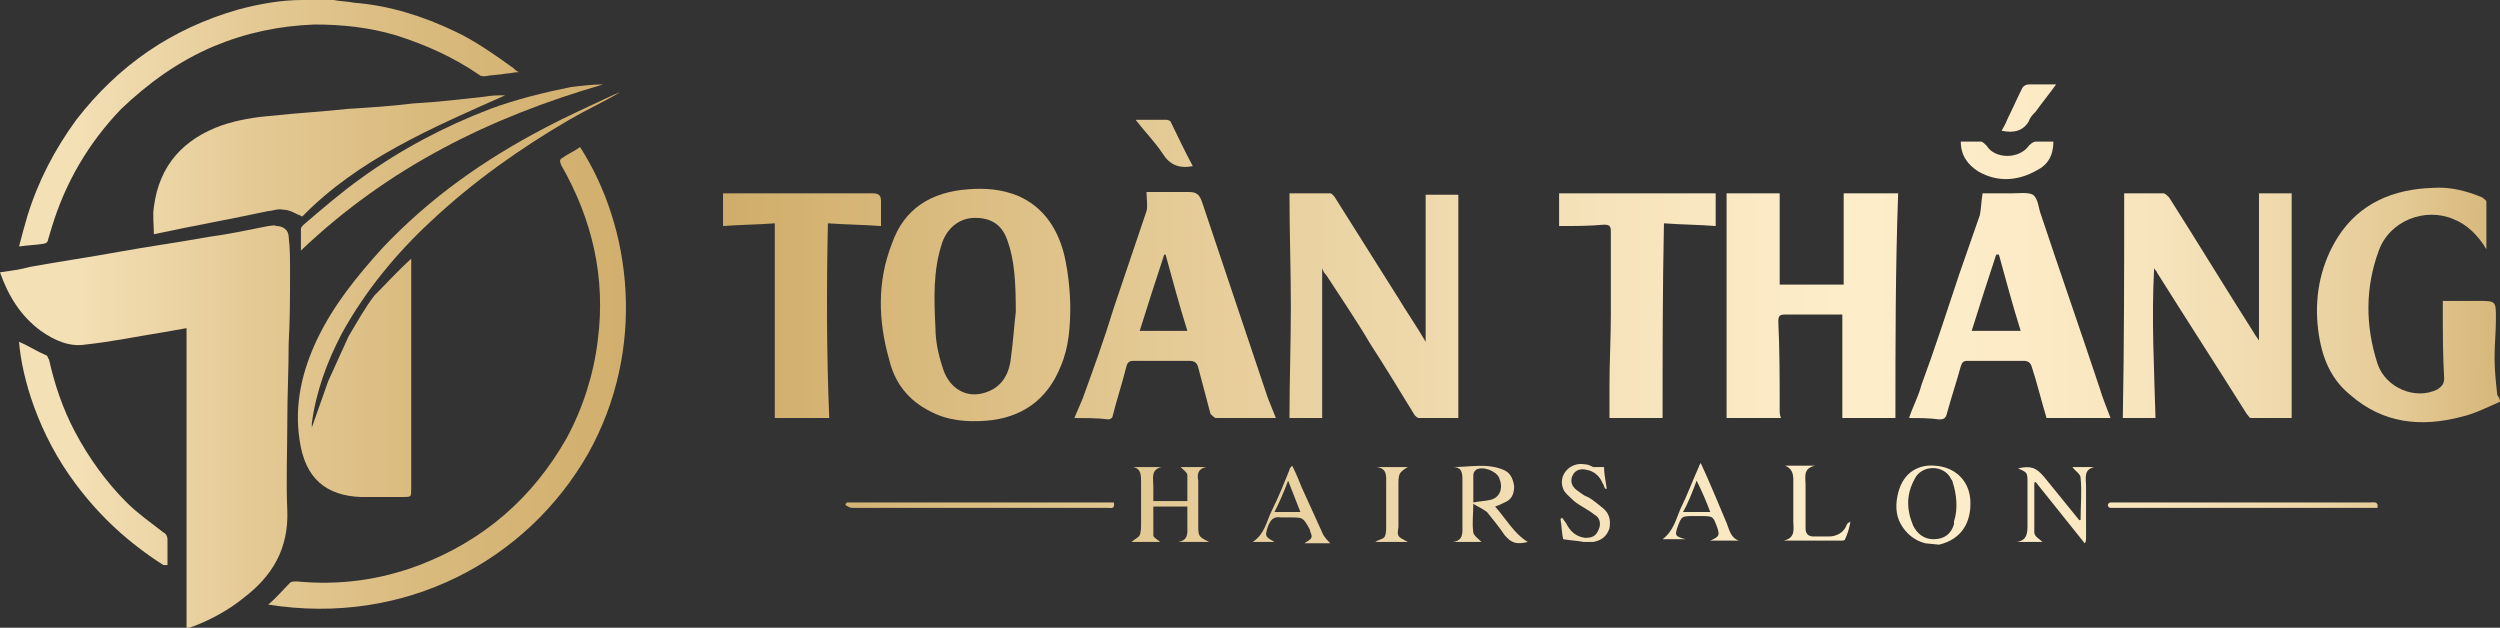 <?xml version="1.0" encoding="utf-8"?>
<!-- Generator: Adobe Illustrator 28.3.0, SVG Export Plug-In . SVG Version: 6.00 Build 0)  -->
<svg version="1.1" id="Layer_1" xmlns="http://www.w3.org/2000/svg" xmlns:xlink="http://www.w3.org/1999/xlink" x="0px" y="0px"
	 viewBox="0 0 183.6 46.1" style="enable-background:new 0 0 183.6 46.1;" xml:space="preserve">
<rect x="0" y="0" width="183.6" height="46.1" fill="#333333" stroke="none"/>
<style type="text/css">
	.st0{fill:url(#SVGID_1_);}
	.st1{fill:url(#SVGID_00000145771402309259517100000012714344689371656872_);}
	.st2{fill:url(#SVGID_00000092414281051156858250000012005171742225338258_);}
	.st3{fill:url(#SVGID_00000132075564233691529450000008129731625518454941_);}
	.st4{fill:url(#SVGID_00000174570494410066255490000004253653696841206404_);}
	.st5{fill:url(#SVGID_00000077306661859770972710000003762472981749917112_);}
	.st6{fill:url(#SVGID_00000044865120151675193270000003445841404578975676_);}
	.st7{fill:url(#SVGID_00000034056603552181210970000014001791520243131287_);}
	.st8{fill:url(#SVGID_00000080922806350496136590000013698577818994458524_);}
	.st9{fill:url(#SVGID_00000134940892421583389020000001976639763278511501_);}
	.st10{fill:url(#SVGID_00000113350922020690378150000018276726187966474669_);}
	.st11{fill:url(#SVGID_00000150089260356584221510000001421249084377899425_);}
	.st12{fill:url(#SVGID_00000054254710850619772590000009218692847450764728_);}
	.st13{fill:url(#SVGID_00000172413716635868531830000014371132999448226449_);}
	.st14{fill:url(#SVGID_00000005946167275628057550000012550313994807934911_);}
	.st15{fill:url(#SVGID_00000177457252449774565940000008047354222493533606_);}
	.st16{fill:url(#SVGID_00000018215770726093465180000006764973102004347776_);}
	.st17{fill:url(#SVGID_00000078749075272294048930000003203421309866318471_);}
	.st18{fill:url(#SVGID_00000099636434763300401200000012366582369526392508_);}
	.st19{fill:url(#SVGID_00000130645712706873076870000018125500318833971354_);}
	.st20{fill:url(#SVGID_00000036250804434435813270000009192071944664218285_);}
	.st21{fill:url(#SVGID_00000064312619648718063290000011115423773710522250_);}
	.st22{fill:url(#SVGID_00000139279285775612770350000004266208585761526681_);}
	.st23{fill:url(#SVGID_00000018213204693695643460000000224554642451616947_);}
	.st24{fill:url(#SVGID_00000042713128529941337870000004496112353904807084_);}
	.st25{fill:url(#SVGID_00000137099824827903015390000008180621361801680818_);}
	.st26{fill:url(#SVGID_00000107554930231096871230000001090494196389432465_);}
	.st27{fill:url(#SVGID_00000024713818880542277370000003369848829000822954_);}
</style>
<g>
	<g>
		
			<linearGradient id="SVGID_1_" gradientUnits="userSpaceOnUse" x1="5.605" y1="39" x2="148.495" y2="39" gradientTransform="matrix(1 0 0 -1 0 48)">
			<stop  offset="0" style="stop-color:#F4E0B5"/>
			<stop  offset="2.860577e-03" style="stop-color:#F3DFB4"/>
			<stop  offset="9.346760e-02" style="stop-color:#E4C994"/>
			<stop  offset="0.181" style="stop-color:#D9BA7D"/>
			<stop  offset="0.263" style="stop-color:#D2B06F"/>
			<stop  offset="0.334" style="stop-color:#D0AD6A"/>
			<stop  offset="0.493" style="stop-color:#E4CA95"/>
			<stop  offset="0.655" style="stop-color:#F6E3BB"/>
			<stop  offset="0.741" style="stop-color:#FDEDC9"/>
			<stop  offset="0.807" style="stop-color:#FCEBC6"/>
			<stop  offset="0.857" style="stop-color:#F7E4BC"/>
			<stop  offset="0.903" style="stop-color:#EFD9AC"/>
			<stop  offset="0.945" style="stop-color:#E4CA95"/>
			<stop  offset="0.985" style="stop-color:#D6B678"/>
			<stop  offset="1" style="stop-color:#D0AD6A"/>
		</linearGradient>
		<path class="st0" d="M24.5,0c0.5,0.1,1,0.1,1.5,0.2c2.6,0.2,5.1,1,7.4,2.1C34.9,3,36.3,4,37.7,5c0.1,0.1,0.2,0.2,0.4,0.3
			c-0.4,0-0.6,0.1-0.9,0.1c-0.5,0.1-1.1,0.1-1.6,0.2c-0.1,0-0.3,0-0.4-0.1c-1.9-1.3-3.9-2.2-6.1-2.9c-2-0.6-4-0.8-6-0.8
			c-2.6,0.1-5,0.6-7.4,1.6C13.1,4.5,10.9,6.1,8.9,8c-2.4,2.5-4.1,5.4-5.1,8.7c-0.1,0.3-0.2,0.7-0.3,1c0,0.1-0.2,0.2-0.3,0.2
			C2.6,18,2.1,18,1.4,18.1c0.2-0.8,0.4-1.5,0.6-2.2c0.8-2.6,2-4.9,3.6-7.1c3.1-4,7-6.7,11.9-8.1C19,0.3,20.6,0,22.2,0
			c0.1,0,0.1,0,0.2-0.1C23.1,0,23.8,0,24.5,0z"/>
		
			<linearGradient id="SVGID_00000046317656966682098130000000836426959087653528_" gradientUnits="userSpaceOnUse" x1="5.605" y1="16.672" x2="148.495" y2="16.672" gradientTransform="matrix(1 0 0 -1 0 48)">
			<stop  offset="0" style="stop-color:#F4E0B5"/>
			<stop  offset="2.860577e-03" style="stop-color:#F3DFB4"/>
			<stop  offset="9.346760e-02" style="stop-color:#E4C994"/>
			<stop  offset="0.181" style="stop-color:#D9BA7D"/>
			<stop  offset="0.263" style="stop-color:#D2B06F"/>
			<stop  offset="0.334" style="stop-color:#D0AD6A"/>
			<stop  offset="0.493" style="stop-color:#E4CA95"/>
			<stop  offset="0.655" style="stop-color:#F6E3BB"/>
			<stop  offset="0.741" style="stop-color:#FDEDC9"/>
			<stop  offset="0.807" style="stop-color:#FCEBC6"/>
			<stop  offset="0.857" style="stop-color:#F7E4BC"/>
			<stop  offset="0.903" style="stop-color:#EFD9AC"/>
			<stop  offset="0.945" style="stop-color:#E4CA95"/>
			<stop  offset="0.985" style="stop-color:#D6B678"/>
			<stop  offset="1" style="stop-color:#D0AD6A"/>
		</linearGradient>
		<path style="fill:url(#SVGID_00000046317656966682098130000000836426959087653528_);" d="M13.7,46.1c0-3.7,0-7.3,0-11
			c0-3.6,0-7.3,0-11c-0.6,0.1-1.1,0.2-1.7,0.3c-1.9,0.3-3.8,0.7-5.7,0.9C5.1,25.5,4,25,3,24.3c-1.5-1.1-2.4-2.6-3-4.3
			c0.7-0.1,1.5-0.2,2.2-0.4c2.2-0.4,4.3-0.7,6.5-1.1s4.4-0.7,6.6-1.1c1.5-0.2,2.9-0.5,4.4-0.8c0.2,0,0.4-0.1,0.6,0
			c0.5,0,0.9,0.3,0.9,0.8c0.1,0.8,0.1,1.6,0.1,2.5c0,1.8,0,3.6-0.1,5.3c0,1.9-0.1,3.8-0.1,5.8c0,2.2-0.1,4.3,0,6.5
			c0.1,2.8-1.1,4.8-3.2,6.4c-1.1,0.9-2.4,1.6-3.7,2.1c-0.1,0-0.2,0.1-0.3,0.1C13.9,46.1,13.9,46.1,13.7,46.1z"/>
		
			<linearGradient id="SVGID_00000142895374185633818760000005350858798473922977_" gradientUnits="userSpaceOnUse" x1="5.605" y1="26.35" x2="148.495" y2="26.35" gradientTransform="matrix(1 0 0 -1 0 48)">
			<stop  offset="0" style="stop-color:#F4E0B5"/>
			<stop  offset="2.860577e-03" style="stop-color:#F3DFB4"/>
			<stop  offset="9.346760e-02" style="stop-color:#E4C994"/>
			<stop  offset="0.181" style="stop-color:#D9BA7D"/>
			<stop  offset="0.263" style="stop-color:#D2B06F"/>
			<stop  offset="0.334" style="stop-color:#D0AD6A"/>
			<stop  offset="0.493" style="stop-color:#E4CA95"/>
			<stop  offset="0.655" style="stop-color:#F6E3BB"/>
			<stop  offset="0.741" style="stop-color:#FDEDC9"/>
			<stop  offset="0.807" style="stop-color:#FCEBC6"/>
			<stop  offset="0.857" style="stop-color:#F7E4BC"/>
			<stop  offset="0.903" style="stop-color:#EFD9AC"/>
			<stop  offset="0.945" style="stop-color:#E4CA95"/>
			<stop  offset="0.985" style="stop-color:#D6B678"/>
			<stop  offset="1" style="stop-color:#D0AD6A"/>
		</linearGradient>
		<path style="fill:url(#SVGID_00000142895374185633818760000005350858798473922977_);" d="M30.2,19c0,1.2,0,2.3,0,3.3
			c0,4.5,0,9,0,13.6c0,0.6,0,0.6-0.6,0.6c-1,0-2.1,0-3.1,0c-2.5-0.1-4.1-1.3-4.5-4.2c-0.4-2.6,0.2-5.1,1.3-7.4
			c1.2-2.5,2.9-4.6,4.8-6.7c3.5-3.7,7.5-6.5,11.9-8.8c1.7-0.9,3.5-1.7,5.2-2.5c0.1,0,0.2-0.1,0.3-0.1c-1.2,0.7-2.5,1.3-3.7,2
			c-3.6,2.1-7,4.5-10.1,7.4c-2.6,2.4-4.9,5.2-6.6,8.3c-1.1,2.1-1.9,4.3-2.2,6.6c0,0.1,0,0.2,0,0.3c0.4-1.1,0.8-2.3,1.2-3.4
			c0.5-1.1,1-2.2,1.5-3.3c0.6-1,1.2-2.1,1.9-3C28.4,20.8,29.2,19.9,30.2,19z"/>
		
			<linearGradient id="SVGID_00000142167070858796541250000014792866223368151214_" gradientUnits="userSpaceOnUse" x1="5.605" y1="35.9" x2="148.495" y2="35.9" gradientTransform="matrix(1 0 0 -1 0 48)">
			<stop  offset="0" style="stop-color:#F4E0B5"/>
			<stop  offset="2.860577e-03" style="stop-color:#F3DFB4"/>
			<stop  offset="9.346760e-02" style="stop-color:#E4C994"/>
			<stop  offset="0.181" style="stop-color:#D9BA7D"/>
			<stop  offset="0.263" style="stop-color:#D2B06F"/>
			<stop  offset="0.334" style="stop-color:#D0AD6A"/>
			<stop  offset="0.493" style="stop-color:#E4CA95"/>
			<stop  offset="0.655" style="stop-color:#F6E3BB"/>
			<stop  offset="0.741" style="stop-color:#FDEDC9"/>
			<stop  offset="0.807" style="stop-color:#FCEBC6"/>
			<stop  offset="0.857" style="stop-color:#F7E4BC"/>
			<stop  offset="0.903" style="stop-color:#EFD9AC"/>
			<stop  offset="0.945" style="stop-color:#E4CA95"/>
			<stop  offset="0.985" style="stop-color:#D6B678"/>
			<stop  offset="1" style="stop-color:#D0AD6A"/>
		</linearGradient>
		<path style="fill:url(#SVGID_00000142167070858796541250000014792866223368151214_);" d="M37.1,7c-5.4,2.4-10.8,4.7-14.9,8.9
			c-0.5-0.2-0.9-0.5-1.4-0.5c-0.4-0.1-0.8,0.1-1.1,0.1c-2.8,0.6-5.6,1.1-8.4,1.7c0-0.7-0.1-1.4,0-2c0.4-3.1,2.2-5,5-6
			c1.2-0.4,2.4-0.6,3.7-0.7c1.8-0.2,3.7-0.3,5.5-0.5c1.6-0.1,3.2-0.2,4.8-0.4c1.8-0.1,3.5-0.3,5.3-0.5C36.1,7,36.6,7,37.1,7z"/>
		
			<linearGradient id="SVGID_00000158020944709497690000000003854548719484039606_" gradientUnits="userSpaceOnUse" x1="5.605" y1="20.247" x2="148.495" y2="20.247" gradientTransform="matrix(1 0 0 -1 0 48)">
			<stop  offset="0" style="stop-color:#F4E0B5"/>
			<stop  offset="2.860577e-03" style="stop-color:#F3DFB4"/>
			<stop  offset="9.346760e-02" style="stop-color:#E4C994"/>
			<stop  offset="0.181" style="stop-color:#D9BA7D"/>
			<stop  offset="0.263" style="stop-color:#D2B06F"/>
			<stop  offset="0.334" style="stop-color:#D0AD6A"/>
			<stop  offset="0.493" style="stop-color:#E4CA95"/>
			<stop  offset="0.655" style="stop-color:#F6E3BB"/>
			<stop  offset="0.741" style="stop-color:#FDEDC9"/>
			<stop  offset="0.807" style="stop-color:#FCEBC6"/>
			<stop  offset="0.857" style="stop-color:#F7E4BC"/>
			<stop  offset="0.903" style="stop-color:#EFD9AC"/>
			<stop  offset="0.945" style="stop-color:#E4CA95"/>
			<stop  offset="0.985" style="stop-color:#D6B678"/>
			<stop  offset="1" style="stop-color:#D0AD6A"/>
		</linearGradient>
		<path style="fill:url(#SVGID_00000158020944709497690000000003854548719484039606_);" d="M19.7,44.4c0.6-0.5,1.1-1.1,1.6-1.6
			c0.1-0.1,0.3-0.1,0.5-0.1c3.1,0.3,6.1-0.1,9-1.2c4.7-1.8,8.3-4.9,10.8-9.3c1.2-2.2,2-4.7,2.3-7.2c0.6-4.6-0.4-8.9-2.7-12.9
			c-0.1-0.3-0.1-0.4,0.1-0.5c0.4-0.3,0.9-0.5,1.3-0.8c3.8,5.9,4.9,14.8,0.6,22.5C38.7,41.2,29.7,46,19.7,44.4z"/>
		
			<linearGradient id="SVGID_00000073000902214780186750000017421751675521351099_" gradientUnits="userSpaceOnUse" x1="5.605" y1="14.7" x2="148.495" y2="14.7" gradientTransform="matrix(1 0 0 -1 0 48)">
			<stop  offset="0" style="stop-color:#F4E0B5"/>
			<stop  offset="2.860577e-03" style="stop-color:#F3DFB4"/>
			<stop  offset="9.346760e-02" style="stop-color:#E4C994"/>
			<stop  offset="0.181" style="stop-color:#D9BA7D"/>
			<stop  offset="0.263" style="stop-color:#D2B06F"/>
			<stop  offset="0.334" style="stop-color:#D0AD6A"/>
			<stop  offset="0.493" style="stop-color:#E4CA95"/>
			<stop  offset="0.655" style="stop-color:#F6E3BB"/>
			<stop  offset="0.741" style="stop-color:#FDEDC9"/>
			<stop  offset="0.807" style="stop-color:#FCEBC6"/>
			<stop  offset="0.857" style="stop-color:#F7E4BC"/>
			<stop  offset="0.903" style="stop-color:#EFD9AC"/>
			<stop  offset="0.945" style="stop-color:#E4CA95"/>
			<stop  offset="0.985" style="stop-color:#D6B678"/>
			<stop  offset="1" style="stop-color:#D0AD6A"/>
		</linearGradient>
		<path style="fill:url(#SVGID_00000073000902214780186750000017421751675521351099_);" d="M12,41.5c-2.5-1.6-4.6-3.5-6.4-5.9
			c-2.8-3.7-4-7.9-4.2-10.5c0.7,0.3,1.3,0.7,2,1c0.1,0,0.1,0.2,0.2,0.3c0.4,1.8,1,3.6,1.9,5.3c1,1.9,2.3,3.7,3.8,5.2
			c0.8,0.8,1.8,1.5,2.7,2.2c0.2,0.1,0.3,0.3,0.3,0.5c0,0.6,0,1.2,0,1.9C12.1,41.5,12,41.5,12,41.5z"/>
		
			<linearGradient id="SVGID_00000083785696284810511800000016532829314565157531_" gradientUnits="userSpaceOnUse" x1="5.605" y1="35.737" x2="148.495" y2="35.737" gradientTransform="matrix(1 0 0 -1 0 48)">
			<stop  offset="0" style="stop-color:#F4E0B5"/>
			<stop  offset="2.860577e-03" style="stop-color:#F3DFB4"/>
			<stop  offset="9.346760e-02" style="stop-color:#E4C994"/>
			<stop  offset="0.181" style="stop-color:#D9BA7D"/>
			<stop  offset="0.263" style="stop-color:#D2B06F"/>
			<stop  offset="0.334" style="stop-color:#D0AD6A"/>
			<stop  offset="0.493" style="stop-color:#E4CA95"/>
			<stop  offset="0.655" style="stop-color:#F6E3BB"/>
			<stop  offset="0.741" style="stop-color:#FDEDC9"/>
			<stop  offset="0.807" style="stop-color:#FCEBC6"/>
			<stop  offset="0.857" style="stop-color:#F7E4BC"/>
			<stop  offset="0.903" style="stop-color:#EFD9AC"/>
			<stop  offset="0.945" style="stop-color:#E4CA95"/>
			<stop  offset="0.985" style="stop-color:#D6B678"/>
			<stop  offset="1" style="stop-color:#D0AD6A"/>
		</linearGradient>
		<path style="fill:url(#SVGID_00000083785696284810511800000016532829314565157531_);" d="M44.3,6.2C36,8.6,28.5,12.3,22.1,18.4
			c0-0.6,0-1.1,0-1.6c0-0.1,0.1-0.2,0.2-0.3c1.4-1.2,2.8-2.4,4.2-3.4C29.4,11,32.6,9.3,36,8c1.9-0.7,3.9-1.2,5.9-1.6
			C42.7,6.3,43.5,6.2,44.3,6.2C44.3,6.1,44.3,6.1,44.3,6.2z"/>
	</g>
	<g>
		
			<linearGradient id="SVGID_00000142874999245678933140000015979344588985831823_" gradientUnits="userSpaceOnUse" x1="-13.607" y1="36.224" x2="187.103" y2="36.224" gradientTransform="matrix(1 0 0 -1 0 48)">
			<stop  offset="0" style="stop-color:#F4E0B5"/>
			<stop  offset="2.860577e-03" style="stop-color:#F3DFB4"/>
			<stop  offset="9.346760e-02" style="stop-color:#E4C994"/>
			<stop  offset="0.181" style="stop-color:#D9BA7D"/>
			<stop  offset="0.263" style="stop-color:#D2B06F"/>
			<stop  offset="0.334" style="stop-color:#D0AD6A"/>
			<stop  offset="0.493" style="stop-color:#E4CA95"/>
			<stop  offset="0.655" style="stop-color:#F6E3BB"/>
			<stop  offset="0.741" style="stop-color:#FDEDC9"/>
			<stop  offset="0.807" style="stop-color:#FCEBC6"/>
			<stop  offset="0.857" style="stop-color:#F7E4BC"/>
			<stop  offset="0.903" style="stop-color:#EFD9AC"/>
			<stop  offset="0.945" style="stop-color:#E4CA95"/>
			<stop  offset="0.985" style="stop-color:#D6B678"/>
			<stop  offset="1" style="stop-color:#D0AD6A"/>
		</linearGradient>
		<path style="fill:url(#SVGID_00000142874999245678933140000015979344588985831823_);" d="M144,10.4c0.5,0,1,0,1.5,0
			c0.1,0,0.3,0.2,0.4,0.3c0.6,1,2.4,1,3.1,0c0.1-0.1,0.3-0.3,0.5-0.3c0.4,0,0.9,0,1.3,0c0,1-0.4,1.7-1.2,2.1
			c-1.4,0.8-2.9,0.9-4.3,0.1C144.5,12.1,144,11.4,144,10.4z"/>
		<g>
			
				<linearGradient id="SVGID_00000045610025117103700250000009482300078903330214_" gradientUnits="userSpaceOnUse" x1="-13.607" y1="20.9" x2="187.103" y2="20.9" gradientTransform="matrix(1 0 0 -1 0 48)">
				<stop  offset="0" style="stop-color:#F4E0B5"/>
				<stop  offset="2.860577e-03" style="stop-color:#F3DFB4"/>
				<stop  offset="9.346760e-02" style="stop-color:#E4C994"/>
				<stop  offset="0.181" style="stop-color:#D9BA7D"/>
				<stop  offset="0.263" style="stop-color:#D2B06F"/>
				<stop  offset="0.334" style="stop-color:#D0AD6A"/>
				<stop  offset="0.493" style="stop-color:#E4CA95"/>
				<stop  offset="0.655" style="stop-color:#F6E3BB"/>
				<stop  offset="0.741" style="stop-color:#FDEDC9"/>
				<stop  offset="0.807" style="stop-color:#FCEBC6"/>
				<stop  offset="0.857" style="stop-color:#F7E4BC"/>
				<stop  offset="0.903" style="stop-color:#EFD9AC"/>
				<stop  offset="0.945" style="stop-color:#E4CA95"/>
				<stop  offset="0.985" style="stop-color:#D6B678"/>
				<stop  offset="1" style="stop-color:#D0AD6A"/>
			</linearGradient>
			<path style="fill:url(#SVGID_00000045610025117103700250000009482300078903330214_);" d="M141.4,39.9c-0.8-0.2-1.4-0.7-1.8-1.4
				c-0.4-0.7-0.4-1.5-0.2-2.3c0.4-1.6,1.6-2.1,2.7-2c1.5,0.1,2.5,1.1,2.6,2.5c0.1,1.6-0.6,2.9-2.3,3.3 M116.3,39.8
				c-0.5-0.1-0.9-0.1-1.5-0.2c-0.1-0.4-0.1-0.9-0.2-1.5c0,0,0.1,0,0.1-0.1c0.1,0.1,0.2,0.3,0.3,0.4c0.3,0.6,0.7,1,1.4,1.1
				c0.5,0,0.8-0.1,1-0.6c0.2-0.4,0.1-0.9-0.3-1.1c-0.5-0.4-1-0.6-1.5-1c-0.3-0.3-0.7-0.6-0.8-0.9c-0.4-1,0.5-2,1.6-1.8
				c0.2,0,0.4,0.1,0.6,0.2c0.2,0,0.5,0,0.8,0c0,0.4,0.1,1,0.2,1.6h-0.1c-0.1-0.1-0.1-0.3-0.2-0.4c-0.2-0.5-0.6-0.9-1.2-1
				c-0.4-0.1-0.8,0-1,0.4s-0.1,0.8,0.3,1.1c0.3,0.2,0.5,0.4,0.8,0.5c0.4,0.2,0.7,0.5,1.1,0.8c0.5,0.4,0.6,0.9,0.5,1.5
				c-0.2,0.6-0.6,0.9-1.2,1 M53.1,14.2c0.3,0,0.5,0,0.7,0c3.4,0,6.9,0,10.3,0c0.5,0,0.6,0.2,0.6,0.6c0,0.6,0,1.2,0,1.8
				c-1.3-0.1-2.5-0.1-3.9-0.2c-0.1,4.8-0.1,9.5,0.1,14.3c-1.4,0-2.8,0-4,0c0-4.8,0-9.5,0-14.3c-1.3,0.1-2.5,0.1-3.8,0.2 M143.5,38.3
				c0.3-0.9,0.2-2-0.1-2.9c0-0.1-0.1-0.2-0.1-0.2c-0.5-1.1-2.2-1.1-2.7,0c-0.6,1.1-0.6,2.2-0.1,3.4c0.3,0.6,0.8,1,1.5,1
				c0.8,0,1.3-0.4,1.5-1.1C143.5,38.4,143.5,38.4,143.5,38.3z"/>
			
				<linearGradient id="SVGID_00000119115694239110364560000012625914741057539975_" gradientUnits="userSpaceOnUse" x1="-13.607" y1="25.606" x2="187.103" y2="25.606" gradientTransform="matrix(1 0 0 -1 0 48)">
				<stop  offset="0" style="stop-color:#F4E0B5"/>
				<stop  offset="2.860577e-03" style="stop-color:#F3DFB4"/>
				<stop  offset="9.346760e-02" style="stop-color:#E4C994"/>
				<stop  offset="0.181" style="stop-color:#D9BA7D"/>
				<stop  offset="0.263" style="stop-color:#D2B06F"/>
				<stop  offset="0.334" style="stop-color:#D0AD6A"/>
				<stop  offset="0.493" style="stop-color:#E4CA95"/>
				<stop  offset="0.655" style="stop-color:#F6E3BB"/>
				<stop  offset="0.741" style="stop-color:#FDEDC9"/>
				<stop  offset="0.807" style="stop-color:#FCEBC6"/>
				<stop  offset="0.857" style="stop-color:#F7E4BC"/>
				<stop  offset="0.903" style="stop-color:#EFD9AC"/>
				<stop  offset="0.945" style="stop-color:#E4CA95"/>
				<stop  offset="0.985" style="stop-color:#D6B678"/>
				<stop  offset="1" style="stop-color:#D0AD6A"/>
			</linearGradient>
			<path style="fill:url(#SVGID_00000119115694239110364560000012625914741057539975_);" d="M183.6,29.5c-0.9,0.4-1.9,0.9-2.8,1.1
				c-3,0.8-5.8,0.5-8.2-1.6c-1.6-1.3-2.2-3.1-2.4-5.2c-0.2-2.3,0.3-4.5,1.5-6.4c1.6-2.5,4.1-3.5,6.9-3.6c1.3-0.1,2.5,0.2,3.7,0.7
				c0.1,0.1,0.3,0.2,0.3,0.3c0,1.1,0,2.3,0,3.5c-0.6-1-1.4-1.8-2.4-2.2c-2.1-0.9-4.7,0.1-5.5,2.3c-1,2.7-1,5.5-0.1,8.3
				c0.6,1.8,2.8,2.7,4.4,1.9c0.3-0.2,0.5-0.4,0.5-0.8c-0.1-1.7-0.1-3.4-0.1-5.1c0-0.2,0-0.3,0-0.6c0.9,0,1.8,0,2.6,0
				c1.3,0,1.3,0,1.3,1.3c0,1-0.1,1.9-0.1,2.9c0,0.9,0.1,1.8,0.2,2.7C183.6,29.3,183.6,29.4,183.6,29.5z"/>
			
				<linearGradient id="SVGID_00000089565829379212566560000003394911996217948321_" gradientUnits="userSpaceOnUse" x1="-13.607" y1="25.55" x2="187.103" y2="25.55" gradientTransform="matrix(1 0 0 -1 0 48)">
				<stop  offset="0" style="stop-color:#F4E0B5"/>
				<stop  offset="2.860577e-03" style="stop-color:#F3DFB4"/>
				<stop  offset="9.346760e-02" style="stop-color:#E4C994"/>
				<stop  offset="0.181" style="stop-color:#D9BA7D"/>
				<stop  offset="0.263" style="stop-color:#D2B06F"/>
				<stop  offset="0.334" style="stop-color:#D0AD6A"/>
				<stop  offset="0.493" style="stop-color:#E4CA95"/>
				<stop  offset="0.655" style="stop-color:#F6E3BB"/>
				<stop  offset="0.741" style="stop-color:#FDEDC9"/>
				<stop  offset="0.807" style="stop-color:#FCEBC6"/>
				<stop  offset="0.857" style="stop-color:#F7E4BC"/>
				<stop  offset="0.903" style="stop-color:#EFD9AC"/>
				<stop  offset="0.945" style="stop-color:#E4CA95"/>
				<stop  offset="0.985" style="stop-color:#D6B678"/>
				<stop  offset="1" style="stop-color:#D0AD6A"/>
			</linearGradient>
			<path style="fill:url(#SVGID_00000089565829379212566560000003394911996217948321_);" d="M139.2,30.7c-1.3,0-2.6,0-3.9,0
				c0-2.5,0-5,0-7.6c-0.1,0-0.3,0-0.4,0c-1.3,0-2.5,0-3.8,0c-0.4,0-0.5,0.1-0.5,0.5c0.1,2.2,0.1,4.3,0.1,6.5c0,0.2,0,0.4,0.1,0.6
				c-1.4,0-2.7,0-4,0c0-5.5,0-11,0-16.5c1.3,0,2.6,0,3.9,0c0,2.2,0,4.4,0,6.7c1.5,0,3.1,0,4.7,0c0-2.2,0-4.4,0-6.7c1.3,0,2.6,0,4,0
				C139.2,19.7,139.2,25.2,139.2,30.7z"/>
			
				<linearGradient id="SVGID_00000068678611042204684510000017871813790238105989_" gradientUnits="userSpaceOnUse" x1="-12.498" y1="25.601" x2="185.368" y2="25.601" gradientTransform="matrix(1 0 0 -1 0 48)">
				<stop  offset="0" style="stop-color:#F4E0B5"/>
				<stop  offset="2.860577e-03" style="stop-color:#F3DFB4"/>
				<stop  offset="9.346760e-02" style="stop-color:#E4C994"/>
				<stop  offset="0.181" style="stop-color:#D9BA7D"/>
				<stop  offset="0.263" style="stop-color:#D2B06F"/>
				<stop  offset="0.334" style="stop-color:#D0AD6A"/>
				<stop  offset="0.493" style="stop-color:#E4CA95"/>
				<stop  offset="0.655" style="stop-color:#F6E3BB"/>
				<stop  offset="0.741" style="stop-color:#FDEDC9"/>
				<stop  offset="0.807" style="stop-color:#FCEBC6"/>
				<stop  offset="0.857" style="stop-color:#F7E4BC"/>
				<stop  offset="0.903" style="stop-color:#EFD9AC"/>
				<stop  offset="0.945" style="stop-color:#E4CA95"/>
				<stop  offset="0.985" style="stop-color:#D6B678"/>
				<stop  offset="1" style="stop-color:#D0AD6A"/>
			</linearGradient>
			<path style="fill:url(#SVGID_00000068678611042204684510000017871813790238105989_);" d="M78.6,22.5c0,1.5-0.1,3-0.7,4.4
				c-1,2.5-2.9,3.8-5.5,4c-1.4,0.1-2.8,0-4.1-0.7c-1.6-0.8-2.6-2.1-3-3.8c-0.8-2.8-0.9-5.7,0.2-8.5c0.9-2.6,2.9-3.8,5.6-4
				c1.3-0.1,2.5,0,3.7,0.5c1.8,0.8,2.8,2.3,3.3,4.1C78.6,20.4,78.6,22.5,78.6,22.5z M74.6,22.9c0-2.2-0.1-3.8-0.6-5.2
				c-0.4-1.2-1.2-1.7-2.4-1.7c-1.1,0-2,0.7-2.4,1.8c-0.7,2.1-0.6,4.2-0.5,6.3c0,0.9,0.2,1.9,0.5,2.8c0.4,1.5,1.6,2.3,2.9,2
				s1.9-1.2,2.1-2.3C74.4,25.2,74.5,23.7,74.6,22.9z"/>
			
				<linearGradient id="SVGID_00000008845282626236891700000007701936304704603561_" gradientUnits="userSpaceOnUse" x1="-13.607" y1="25.55" x2="187.103" y2="25.55" gradientTransform="matrix(1 0 0 -1 0 48)">
				<stop  offset="0" style="stop-color:#F4E0B5"/>
				<stop  offset="2.860577e-03" style="stop-color:#F3DFB4"/>
				<stop  offset="9.346760e-02" style="stop-color:#E4C994"/>
				<stop  offset="0.181" style="stop-color:#D9BA7D"/>
				<stop  offset="0.263" style="stop-color:#D2B06F"/>
				<stop  offset="0.334" style="stop-color:#D0AD6A"/>
				<stop  offset="0.493" style="stop-color:#E4CA95"/>
				<stop  offset="0.655" style="stop-color:#F6E3BB"/>
				<stop  offset="0.741" style="stop-color:#FDEDC9"/>
				<stop  offset="0.807" style="stop-color:#FCEBC6"/>
				<stop  offset="0.857" style="stop-color:#F7E4BC"/>
				<stop  offset="0.903" style="stop-color:#EFD9AC"/>
				<stop  offset="0.945" style="stop-color:#E4CA95"/>
				<stop  offset="0.985" style="stop-color:#D6B678"/>
				<stop  offset="1" style="stop-color:#D0AD6A"/>
			</linearGradient>
			<path style="fill:url(#SVGID_00000008845282626236891700000007701936304704603561_);" d="M156,14.2c1,0,2,0,2.9,0
				c0.1,0,0.3,0.2,0.4,0.3c2.1,3.3,4.1,6.6,6.2,9.9c0.1,0.2,0.2,0.3,0.4,0.6c0-3.7,0-7.2,0-10.8c0.8,0,1.6,0,2.4,0
				c0,5.5,0,11,0,16.5c-1,0-2,0-3,0c-0.1,0-0.2-0.2-0.3-0.3c-2.2-3.5-4.4-6.9-6.6-10.4c0-0.1-0.1-0.1-0.2-0.3c-0.2,3.7,0,7.3,0.1,11
				c-0.8,0-1.6,0-2.4,0C156,25.2,156,19.8,156,14.2z"/>
			
				<linearGradient id="SVGID_00000064314731368049877510000016832724548235862955_" gradientUnits="userSpaceOnUse" x1="-13.607" y1="25.55" x2="187.103" y2="25.55" gradientTransform="matrix(1 0 0 -1 0 48)">
				<stop  offset="0" style="stop-color:#F4E0B5"/>
				<stop  offset="2.860577e-03" style="stop-color:#F3DFB4"/>
				<stop  offset="9.346760e-02" style="stop-color:#E4C994"/>
				<stop  offset="0.181" style="stop-color:#D9BA7D"/>
				<stop  offset="0.263" style="stop-color:#D2B06F"/>
				<stop  offset="0.334" style="stop-color:#D0AD6A"/>
				<stop  offset="0.493" style="stop-color:#E4CA95"/>
				<stop  offset="0.655" style="stop-color:#F6E3BB"/>
				<stop  offset="0.741" style="stop-color:#FDEDC9"/>
				<stop  offset="0.807" style="stop-color:#FCEBC6"/>
				<stop  offset="0.857" style="stop-color:#F7E4BC"/>
				<stop  offset="0.903" style="stop-color:#EFD9AC"/>
				<stop  offset="0.945" style="stop-color:#E4CA95"/>
				<stop  offset="0.985" style="stop-color:#D6B678"/>
				<stop  offset="1" style="stop-color:#D0AD6A"/>
			</linearGradient>
			<path style="fill:url(#SVGID_00000064314731368049877510000016832724548235862955_);" d="M107.1,30.7c-1,0-2,0-2.9,0
				c-0.1,0-0.2-0.1-0.3-0.2c-1.1-1.8-2.2-3.6-3.3-5.3c-1-1.7-2.1-3.3-3.2-5c-0.1-0.1-0.2-0.2-0.3-0.5c0,3.7,0,7.3,0,11
				c-0.8,0-1.6,0-2.4,0c0-2.7,0.1-5.5,0.1-8.2s-0.1-5.5-0.1-8.3c1,0,2,0,3,0c0.1,0,0.3,0.2,0.4,0.4c1.5,2.4,3.1,4.9,4.6,7.3
				c0.6,1,1.3,2,2,3.2c0-3.7,0-7.3,0-10.8c0.8,0,1.6,0,2.4,0C107.1,19.7,107.1,25.2,107.1,30.7z"/>
			
				<linearGradient id="SVGID_00000093862000624983573050000009998973812476047012_" gradientUnits="userSpaceOnUse" x1="-13.607" y1="25.55" x2="187.103" y2="25.55" gradientTransform="matrix(1 0 0 -1 0 48)">
				<stop  offset="0" style="stop-color:#F4E0B5"/>
				<stop  offset="2.860577e-03" style="stop-color:#F3DFB4"/>
				<stop  offset="9.346760e-02" style="stop-color:#E4C994"/>
				<stop  offset="0.181" style="stop-color:#D9BA7D"/>
				<stop  offset="0.263" style="stop-color:#D2B06F"/>
				<stop  offset="0.334" style="stop-color:#D0AD6A"/>
				<stop  offset="0.493" style="stop-color:#E4CA95"/>
				<stop  offset="0.655" style="stop-color:#F6E3BB"/>
				<stop  offset="0.741" style="stop-color:#FDEDC9"/>
				<stop  offset="0.807" style="stop-color:#FCEBC6"/>
				<stop  offset="0.857" style="stop-color:#F7E4BC"/>
				<stop  offset="0.903" style="stop-color:#EFD9AC"/>
				<stop  offset="0.945" style="stop-color:#E4CA95"/>
				<stop  offset="0.985" style="stop-color:#D6B678"/>
				<stop  offset="1" style="stop-color:#D0AD6A"/>
			</linearGradient>
			<path style="fill:url(#SVGID_00000093862000624983573050000009998973812476047012_);" d="M78.9,30.7c0.2-0.5,0.4-0.9,0.6-1.4
				c0.8-2.2,1.6-4.4,2.3-6.7c0.8-2.4,1.6-4.7,2.4-7.1c0.1-0.4,0-0.9,0-1.4c1,0,2.1,0,3.1,0c0.6,0,0.8,0.2,1,0.8
				c1.6,4.8,3.2,9.5,4.8,14.3c0.2,0.5,0.4,1,0.6,1.5c-1.5,0-3,0-4.4,0c-0.1,0-0.3-0.2-0.4-0.3c-0.3-1.1-0.6-2.3-0.9-3.4
				c-0.1-0.4-0.3-0.5-0.7-0.5c-1.3,0-2.6,0-4,0c-0.4,0-0.5,0.1-0.6,0.5c-0.3,1.2-0.7,2.4-1,3.6c0,0.1-0.2,0.2-0.3,0.2
				C80.6,30.7,79.8,30.7,78.9,30.7z M87.2,24.3c-0.6-1.9-1.1-3.8-1.6-5.6h-0.1c-0.6,1.8-1.2,3.7-1.8,5.6
				C84.9,24.3,86,24.3,87.2,24.3z"/>
			
				<linearGradient id="SVGID_00000020396340029672176480000009244659234509076615_" gradientUnits="userSpaceOnUse" x1="-13.607" y1="25.512" x2="187.103" y2="25.512" gradientTransform="matrix(1 0 0 -1 0 48)">
				<stop  offset="0" style="stop-color:#F4E0B5"/>
				<stop  offset="2.860577e-03" style="stop-color:#F3DFB4"/>
				<stop  offset="9.346760e-02" style="stop-color:#E4C994"/>
				<stop  offset="0.181" style="stop-color:#D9BA7D"/>
				<stop  offset="0.263" style="stop-color:#D2B06F"/>
				<stop  offset="0.334" style="stop-color:#D0AD6A"/>
				<stop  offset="0.493" style="stop-color:#E4CA95"/>
				<stop  offset="0.655" style="stop-color:#F6E3BB"/>
				<stop  offset="0.741" style="stop-color:#FDEDC9"/>
				<stop  offset="0.807" style="stop-color:#FCEBC6"/>
				<stop  offset="0.857" style="stop-color:#F7E4BC"/>
				<stop  offset="0.903" style="stop-color:#EFD9AC"/>
				<stop  offset="0.945" style="stop-color:#E4CA95"/>
				<stop  offset="0.985" style="stop-color:#D6B678"/>
				<stop  offset="1" style="stop-color:#D0AD6A"/>
			</linearGradient>
			<path style="fill:url(#SVGID_00000020396340029672176480000009244659234509076615_);" d="M140.2,30.7c0.3-0.9,0.7-1.6,0.9-2.4
				c1-2.7,1.9-5.5,2.8-8.2c0.5-1.4,1-2.9,1.5-4.3c0.1-0.5,0.1-1,0.2-1.6c0.6,0,1.3,0,2.1,0c0.6,0,1.2-0.1,1.6,0.1
				c0.4,0.3,0.4,1,0.6,1.5c1.4,4.2,2.9,8.5,4.3,12.7c0.2,0.7,0.5,1.4,0.8,2.2c-1.6,0-3.2,0-4.7,0c-0.4-1.3-0.7-2.6-1.1-3.8
				c-0.1-0.3-0.3-0.4-0.6-0.4c-1.4,0-2.7,0-4.1,0c-0.3,0-0.4,0.1-0.5,0.4c-0.3,1.1-0.7,2.3-1,3.4c-0.1,0.4-0.2,0.5-0.6,0.5
				C141.7,30.7,141,30.7,140.2,30.7z M148.4,24.3c-0.6-1.9-1.1-3.8-1.6-5.6c-0.1,0-0.1,0-0.2,0c-0.6,1.8-1.2,3.7-1.8,5.6
				C146.1,24.3,147.2,24.3,148.4,24.3z"/>
			
				<linearGradient id="SVGID_00000103248406975579813270000012665368582433063587_" gradientUnits="userSpaceOnUse" x1="-13.607" y1="25.55" x2="187.103" y2="25.55" gradientTransform="matrix(1 0 0 -1 0 48)">
				<stop  offset="0" style="stop-color:#F4E0B5"/>
				<stop  offset="2.860577e-03" style="stop-color:#F3DFB4"/>
				<stop  offset="9.346760e-02" style="stop-color:#E4C994"/>
				<stop  offset="0.181" style="stop-color:#D9BA7D"/>
				<stop  offset="0.263" style="stop-color:#D2B06F"/>
				<stop  offset="0.334" style="stop-color:#D0AD6A"/>
				<stop  offset="0.493" style="stop-color:#E4CA95"/>
				<stop  offset="0.655" style="stop-color:#F6E3BB"/>
				<stop  offset="0.741" style="stop-color:#FDEDC9"/>
				<stop  offset="0.807" style="stop-color:#FCEBC6"/>
				<stop  offset="0.857" style="stop-color:#F7E4BC"/>
				<stop  offset="0.903" style="stop-color:#EFD9AC"/>
				<stop  offset="0.945" style="stop-color:#E4CA95"/>
				<stop  offset="0.985" style="stop-color:#D6B678"/>
				<stop  offset="1" style="stop-color:#D0AD6A"/>
			</linearGradient>
			<path style="fill:url(#SVGID_00000103248406975579813270000012665368582433063587_);" d="M122.1,30.7c-1.3,0-2.6,0-3.9,0
				c0-0.8,0-1.6,0-2.4c0-1.7,0.1-3.5,0.1-5.2c0-2,0-4,0-6.1c0-0.4-0.1-0.5-0.5-0.5c-1.1,0.1-2.2,0.1-3.3,0.1c0-0.8,0-1.6,0-2.4
				c3.8,0,7.6,0,11.5,0c0,0.8,0,1.6,0,2.4c-1.2-0.1-2.5-0.1-3.8-0.2C122.1,21.2,122.1,26,122.1,30.7z"/>
			
				<linearGradient id="SVGID_00000035518383072253185020000008762169397270059448_" gradientUnits="userSpaceOnUse" x1="-13.607" y1="10.95" x2="187.103" y2="10.95" gradientTransform="matrix(1 0 0 -1 0 48)">
				<stop  offset="0" style="stop-color:#F4E0B5"/>
				<stop  offset="2.860577e-03" style="stop-color:#F3DFB4"/>
				<stop  offset="9.346760e-02" style="stop-color:#E4C994"/>
				<stop  offset="0.181" style="stop-color:#D9BA7D"/>
				<stop  offset="0.263" style="stop-color:#D2B06F"/>
				<stop  offset="0.334" style="stop-color:#D0AD6A"/>
				<stop  offset="0.493" style="stop-color:#E4CA95"/>
				<stop  offset="0.655" style="stop-color:#F6E3BB"/>
				<stop  offset="0.741" style="stop-color:#FDEDC9"/>
				<stop  offset="0.807" style="stop-color:#FCEBC6"/>
				<stop  offset="0.857" style="stop-color:#F7E4BC"/>
				<stop  offset="0.903" style="stop-color:#EFD9AC"/>
				<stop  offset="0.945" style="stop-color:#E4CA95"/>
				<stop  offset="0.985" style="stop-color:#D6B678"/>
				<stop  offset="1" style="stop-color:#D0AD6A"/>
			</linearGradient>
			<path style="fill:url(#SVGID_00000035518383072253185020000008762169397270059448_);" d="M88.6,34.3c-0.6,0.1-0.7,0.5-0.6,1
				c0,1.1,0,2.1,0,3.2c0,0.9,0,0.9,0.8,1.3c-0.8,0-1.6,0-2.3,0c0.8-0.1,0.7-0.7,0.7-1.2s0-0.9,0-1.4c-0.9,0-1.6,0-2.5,0
				c0,0.7,0,1.4,0,2.1c0,0.2,0.3,0.3,0.5,0.5c-0.7,0-1.4,0-2.1,0c0.2-0.2,0.5-0.3,0.6-0.5s0.1-0.6,0.1-0.9c0-1,0-2,0-3
				c0-0.5,0-1-0.6-1.1c0.7,0,1.4,0,2.1,0c-0.8,0.2-0.6,0.8-0.6,1.4c0,0.4,0,0.7,0,1.1c0.9,0,1.7,0,2.5,0c0-0.7,0-1.3,0-1.9
				c0-0.2-0.3-0.4-0.5-0.6C87.2,34.3,87.9,34.3,88.6,34.3z"/>
			
				<linearGradient id="SVGID_00000081643304482396907540000015279588829536604604_" gradientUnits="userSpaceOnUse" x1="-13.607" y1="10.948" x2="187.103" y2="10.948" gradientTransform="matrix(1 0 0 -1 0 48)">
				<stop  offset="0" style="stop-color:#F4E0B5"/>
				<stop  offset="2.860577e-03" style="stop-color:#F3DFB4"/>
				<stop  offset="9.346760e-02" style="stop-color:#E4C994"/>
				<stop  offset="0.181" style="stop-color:#D9BA7D"/>
				<stop  offset="0.263" style="stop-color:#D2B06F"/>
				<stop  offset="0.334" style="stop-color:#D0AD6A"/>
				<stop  offset="0.493" style="stop-color:#E4CA95"/>
				<stop  offset="0.655" style="stop-color:#F6E3BB"/>
				<stop  offset="0.741" style="stop-color:#FDEDC9"/>
				<stop  offset="0.807" style="stop-color:#FCEBC6"/>
				<stop  offset="0.857" style="stop-color:#F7E4BC"/>
				<stop  offset="0.903" style="stop-color:#EFD9AC"/>
				<stop  offset="0.945" style="stop-color:#E4CA95"/>
				<stop  offset="0.985" style="stop-color:#D6B678"/>
				<stop  offset="1" style="stop-color:#D0AD6A"/>
			</linearGradient>
			<path style="fill:url(#SVGID_00000081643304482396907540000015279588829536604604_);" d="M108.2,37c0,0.8-0.1,1.4,0,2.1
				c0,0.2,0.4,0.5,0.6,0.7c-0.6,0-1.4,0-2.1,0c0.8-0.1,0.7-0.7,0.7-1.3c0-1.1,0-2.1,0-3.2c0-0.5,0-1-0.7-1c1.3,0,2.5-0.3,3.7,0.2
				c0.5,0.2,0.7,0.6,0.8,1.2c0,0.6-0.2,1-0.7,1.2c-0.2,0.1-0.4,0.2-0.7,0.3c0.8,0.9,1.4,2,2.4,2.6c-0.8,0.2-1.2,0.1-1.7-0.5
				c-0.4-0.6-0.9-1.2-1.3-1.7C108.8,37.3,108.5,37.2,108.2,37z M108.2,36.9c0.5-0.1,0.9-0.1,1.3-0.2c0.7-0.2,0.9-0.9,0.6-1.6
				c-0.2-0.5-1.2-0.9-1.7-0.6c-0.1,0.1-0.2,0.2-0.2,0.4C108.2,35.6,108.2,36.2,108.2,36.9z"/>
			
				<linearGradient id="SVGID_00000078748943016479053430000016870957592535038887_" gradientUnits="userSpaceOnUse" x1="-13.607" y1="10.9" x2="187.103" y2="10.9" gradientTransform="matrix(1 0 0 -1 0 48)">
				<stop  offset="0" style="stop-color:#F4E0B5"/>
				<stop  offset="2.860577e-03" style="stop-color:#F3DFB4"/>
				<stop  offset="9.346760e-02" style="stop-color:#E4C994"/>
				<stop  offset="0.181" style="stop-color:#D9BA7D"/>
				<stop  offset="0.263" style="stop-color:#D2B06F"/>
				<stop  offset="0.334" style="stop-color:#D0AD6A"/>
				<stop  offset="0.493" style="stop-color:#E4CA95"/>
				<stop  offset="0.655" style="stop-color:#F6E3BB"/>
				<stop  offset="0.741" style="stop-color:#FDEDC9"/>
				<stop  offset="0.807" style="stop-color:#FCEBC6"/>
				<stop  offset="0.857" style="stop-color:#F7E4BC"/>
				<stop  offset="0.903" style="stop-color:#EFD9AC"/>
				<stop  offset="0.945" style="stop-color:#E4CA95"/>
				<stop  offset="0.985" style="stop-color:#D6B678"/>
				<stop  offset="1" style="stop-color:#D0AD6A"/>
			</linearGradient>
			<path style="fill:url(#SVGID_00000078748943016479053430000016870957592535038887_);" d="M148.1,39.8c0.8-0.1,0.8-0.7,0.8-1.3
				c0-1,0-2,0-3c0-0.8,0-0.8-0.7-1.1c0.9-0.2,1.3-0.1,1.9,0.6c0.9,1.1,1.7,2.1,2.6,3.2c0.1,0,0.1,0,0.1-0.1c0-1,0.1-2,0-3
				c0-0.3-0.4-0.5-0.6-0.8c0.4,0,1,0,1.6,0c-0.8,0.2-0.6,0.8-0.6,1.4c0,1.3,0,2.5,0,3.8c0,0.1,0,0.3-0.1,0.4c-1.2-1.5-2.4-3-3.6-4.5
				c0,0-0.1,0-0.1,0.1c0,1.2,0,2.4,0,3.6c0,0.3,0.4,0.5,0.6,0.7C149.3,39.8,148.7,39.8,148.1,39.8z"/>
			
				<linearGradient id="SVGID_00000124125461988209796240000011334263827373226407_" gradientUnits="userSpaceOnUse" x1="-13.607" y1="10.95" x2="187.103" y2="10.95" gradientTransform="matrix(1 0 0 -1 0 48)">
				<stop  offset="0" style="stop-color:#F4E0B5"/>
				<stop  offset="2.860577e-03" style="stop-color:#F3DFB4"/>
				<stop  offset="9.346760e-02" style="stop-color:#E4C994"/>
				<stop  offset="0.181" style="stop-color:#D9BA7D"/>
				<stop  offset="0.263" style="stop-color:#D2B06F"/>
				<stop  offset="0.334" style="stop-color:#D0AD6A"/>
				<stop  offset="0.493" style="stop-color:#E4CA95"/>
				<stop  offset="0.655" style="stop-color:#F6E3BB"/>
				<stop  offset="0.741" style="stop-color:#FDEDC9"/>
				<stop  offset="0.807" style="stop-color:#FCEBC6"/>
				<stop  offset="0.857" style="stop-color:#F7E4BC"/>
				<stop  offset="0.903" style="stop-color:#EFD9AC"/>
				<stop  offset="0.945" style="stop-color:#E4CA95"/>
				<stop  offset="0.985" style="stop-color:#D6B678"/>
				<stop  offset="1" style="stop-color:#D0AD6A"/>
			</linearGradient>
			<path style="fill:url(#SVGID_00000124125461988209796240000011334263827373226407_);" d="M93.6,39.8c-0.6,0-1.1,0-1.6,0
				c0.9-0.6,1-1.5,1.4-2.3c0.5-1,0.9-2,1.3-3c0-0.1,0.1-0.2,0.2-0.3c0.3,0.6,0.5,1.1,0.7,1.6c0.5,1.1,1,2.2,1.5,3.3
				c0.1,0.3,0.4,0.6,0.6,0.8c-0.6,0-1.2,0-1.9,0c0.1-0.1,0.4-0.2,0.5-0.4s-0.1-0.4-0.1-0.6C95.7,38,95.7,38,94.8,38
				c-0.2,0-0.5,0-0.7,0c-0.6-0.1-0.8,0.2-1,0.7C92.9,39.4,92.9,39.4,93.6,39.8z M94.6,35.3c-0.3,0.8-0.6,1.5-1,2.3
				c0.7,0,1.3,0,1.9,0C95.2,36.8,94.9,36.1,94.6,35.3z"/>
			
				<linearGradient id="SVGID_00000011027902592013731170000001420452566340231303_" gradientUnits="userSpaceOnUse" x1="-13.607" y1="11.15" x2="187.103" y2="11.15" gradientTransform="matrix(1 0 0 -1 0 48)">
				<stop  offset="0" style="stop-color:#F4E0B5"/>
				<stop  offset="2.860577e-03" style="stop-color:#F3DFB4"/>
				<stop  offset="9.346760e-02" style="stop-color:#E4C994"/>
				<stop  offset="0.181" style="stop-color:#D9BA7D"/>
				<stop  offset="0.263" style="stop-color:#D2B06F"/>
				<stop  offset="0.334" style="stop-color:#D0AD6A"/>
				<stop  offset="0.493" style="stop-color:#E4CA95"/>
				<stop  offset="0.655" style="stop-color:#F6E3BB"/>
				<stop  offset="0.741" style="stop-color:#FDEDC9"/>
				<stop  offset="0.807" style="stop-color:#FCEBC6"/>
				<stop  offset="0.857" style="stop-color:#F7E4BC"/>
				<stop  offset="0.903" style="stop-color:#EFD9AC"/>
				<stop  offset="0.945" style="stop-color:#E4CA95"/>
				<stop  offset="0.985" style="stop-color:#D6B678"/>
				<stop  offset="1" style="stop-color:#D0AD6A"/>
			</linearGradient>
			<path style="fill:url(#SVGID_00000011027902592013731170000001420452566340231303_);" d="M124.9,34c0.7,1.5,1.3,3,1.9,4.4
				c0.2,0.5,0.3,1.1,0.9,1.3c-0.7,0-1.3,0-2.1,0c0.7-0.3,0.7-0.4,0.5-1c-0.3-0.8-0.3-0.8-1.2-0.8c-0.2,0-0.3,0-0.5,0
				c-0.9,0-0.9,0-1.2,0.8c-0.2,0.6-0.2,0.7,0.6,0.9c-0.7,0-1.2,0-1.7,0c0.8-0.6,1-1.5,1.3-2.2c0.5-1,0.9-2.1,1.4-3.2
				C124.7,34.3,124.8,34.2,124.9,34z M125.6,37.6c-0.3-0.8-0.6-1.5-1-2.3c-0.3,0.8-0.6,1.6-1,2.3C124.3,37.6,124.9,37.6,125.6,37.6z
				"/>
			
				<linearGradient id="SVGID_00000088101284247562353210000004133623518422638750_" gradientUnits="userSpaceOnUse" x1="-13.607" y1="10.904" x2="187.103" y2="10.904" gradientTransform="matrix(1 0 0 -1 0 48)">
				<stop  offset="0" style="stop-color:#F4E0B5"/>
				<stop  offset="2.860577e-03" style="stop-color:#F3DFB4"/>
				<stop  offset="9.346760e-02" style="stop-color:#E4C994"/>
				<stop  offset="0.181" style="stop-color:#D9BA7D"/>
				<stop  offset="0.263" style="stop-color:#D2B06F"/>
				<stop  offset="0.334" style="stop-color:#D0AD6A"/>
				<stop  offset="0.493" style="stop-color:#E4CA95"/>
				<stop  offset="0.655" style="stop-color:#F6E3BB"/>
				<stop  offset="0.741" style="stop-color:#FDEDC9"/>
				<stop  offset="0.807" style="stop-color:#FCEBC6"/>
				<stop  offset="0.857" style="stop-color:#F7E4BC"/>
				<stop  offset="0.903" style="stop-color:#EFD9AC"/>
				<stop  offset="0.945" style="stop-color:#E4CA95"/>
				<stop  offset="0.985" style="stop-color:#D6B678"/>
				<stop  offset="1" style="stop-color:#D0AD6A"/>
			</linearGradient>
			<path style="fill:url(#SVGID_00000088101284247562353210000004133623518422638750_);" d="M174.6,37.3c-0.5,0-0.9,0-1.3,0
				c-6,0-12,0-18,0c-0.1,0-0.2,0-0.3,0s-0.2-0.1-0.2-0.2c0-0.1,0.1-0.2,0.2-0.2c0.2,0,0.3,0,0.5,0c6.2,0,12.4,0,18.6,0
				C174.3,36.9,174.7,36.8,174.6,37.3z"/>
			
				<linearGradient id="SVGID_00000090976434857545359320000015738286720197862300_" gradientUnits="userSpaceOnUse" x1="-13.607" y1="10.896" x2="187.103" y2="10.896" gradientTransform="matrix(1 0 0 -1 0 48)">
				<stop  offset="0" style="stop-color:#F4E0B5"/>
				<stop  offset="2.860577e-03" style="stop-color:#F3DFB4"/>
				<stop  offset="9.346760e-02" style="stop-color:#E4C994"/>
				<stop  offset="0.181" style="stop-color:#D9BA7D"/>
				<stop  offset="0.263" style="stop-color:#D2B06F"/>
				<stop  offset="0.334" style="stop-color:#D0AD6A"/>
				<stop  offset="0.493" style="stop-color:#E4CA95"/>
				<stop  offset="0.655" style="stop-color:#F6E3BB"/>
				<stop  offset="0.741" style="stop-color:#FDEDC9"/>
				<stop  offset="0.807" style="stop-color:#FCEBC6"/>
				<stop  offset="0.857" style="stop-color:#F7E4BC"/>
				<stop  offset="0.903" style="stop-color:#EFD9AC"/>
				<stop  offset="0.945" style="stop-color:#E4CA95"/>
				<stop  offset="0.985" style="stop-color:#D6B678"/>
				<stop  offset="1" style="stop-color:#D0AD6A"/>
			</linearGradient>
			<path style="fill:url(#SVGID_00000090976434857545359320000015738286720197862300_);" d="M81.8,36.9c0.1,0.5-0.2,0.4-0.4,0.4
				c-2.7,0-5.5,0-8.2,0c-3.5,0-7.1,0-10.6,0c-0.2,0-0.3-0.1-0.5-0.2c0-0.1,0-0.1,0.1-0.2C68.6,36.9,75.2,36.9,81.8,36.9z"/>
			
				<linearGradient id="SVGID_00000088126825161638403020000010984335245220046212_" gradientUnits="userSpaceOnUse" x1="-13.607" y1="37.47" x2="187.103" y2="37.47" gradientTransform="matrix(1 0 0 -1 0 48)">
				<stop  offset="0" style="stop-color:#F4E0B5"/>
				<stop  offset="2.860577e-03" style="stop-color:#F3DFB4"/>
				<stop  offset="9.346760e-02" style="stop-color:#E4C994"/>
				<stop  offset="0.181" style="stop-color:#D9BA7D"/>
				<stop  offset="0.263" style="stop-color:#D2B06F"/>
				<stop  offset="0.334" style="stop-color:#D0AD6A"/>
				<stop  offset="0.493" style="stop-color:#E4CA95"/>
				<stop  offset="0.655" style="stop-color:#F6E3BB"/>
				<stop  offset="0.741" style="stop-color:#FDEDC9"/>
				<stop  offset="0.807" style="stop-color:#FCEBC6"/>
				<stop  offset="0.857" style="stop-color:#F7E4BC"/>
				<stop  offset="0.903" style="stop-color:#EFD9AC"/>
				<stop  offset="0.945" style="stop-color:#E4CA95"/>
				<stop  offset="0.985" style="stop-color:#D6B678"/>
				<stop  offset="1" style="stop-color:#D0AD6A"/>
			</linearGradient>
			<path style="fill:url(#SVGID_00000088126825161638403020000010984335245220046212_);" d="M87.6,12.2
				C87.5,12.2,87.5,12.2,87.6,12.2c-1,0.2-1.7-0.1-2.2-0.9c-0.6-0.9-1.3-1.6-2-2.5c0.8,0,1.6,0,2.3,0C85.8,8.8,86,8.9,86,9
				C86.5,10,87,11.1,87.6,12.2z"/>
			
				<linearGradient id="SVGID_00000168100972466794806970000000673255263174679991_" gradientUnits="userSpaceOnUse" x1="-13.607" y1="11.05" x2="187.103" y2="11.05" gradientTransform="matrix(1 0 0 -1 0 48)">
				<stop  offset="0" style="stop-color:#F4E0B5"/>
				<stop  offset="2.860577e-03" style="stop-color:#F3DFB4"/>
				<stop  offset="9.346760e-02" style="stop-color:#E4C994"/>
				<stop  offset="0.181" style="stop-color:#D9BA7D"/>
				<stop  offset="0.263" style="stop-color:#D2B06F"/>
				<stop  offset="0.334" style="stop-color:#D0AD6A"/>
				<stop  offset="0.493" style="stop-color:#E4CA95"/>
				<stop  offset="0.655" style="stop-color:#F6E3BB"/>
				<stop  offset="0.741" style="stop-color:#FDEDC9"/>
				<stop  offset="0.807" style="stop-color:#FCEBC6"/>
				<stop  offset="0.857" style="stop-color:#F7E4BC"/>
				<stop  offset="0.903" style="stop-color:#EFD9AC"/>
				<stop  offset="0.945" style="stop-color:#E4CA95"/>
				<stop  offset="0.985" style="stop-color:#D6B678"/>
				<stop  offset="1" style="stop-color:#D0AD6A"/>
			</linearGradient>
			<path style="fill:url(#SVGID_00000168100972466794806970000000673255263174679991_);" d="M131.1,34.2c0.7,0,1.4,0,2.2,0
				c-0.9,0.2-0.7,0.8-0.7,1.4c0,1.1,0,2.1,0,3.2c0,0.4,0.2,0.6,0.6,0.6c0.4,0,0.7,0,1.1,0c0.6,0,1.1-0.3,1.3-0.8
				c0-0.1,0.1-0.1,0.1-0.2c0,0,0.1,0,0.2-0.1c-0.1,0.5-0.2,0.9-0.4,1.3c0,0.1-0.2,0.1-0.2,0.1c-1.4,0-2.8,0-4.3,0
				c0.9-0.2,0.7-0.9,0.7-1.4c0-1,0-2,0-3.1C131.7,34.8,131.6,34.4,131.1,34.2z"/>
			
				<linearGradient id="SVGID_00000036956484061493163990000012983803716097885112_" gradientUnits="userSpaceOnUse" x1="-13.607" y1="40.063" x2="187.103" y2="40.063" gradientTransform="matrix(1 0 0 -1 0 48)">
				<stop  offset="0" style="stop-color:#F4E0B5"/>
				<stop  offset="2.860577e-03" style="stop-color:#F3DFB4"/>
				<stop  offset="9.346760e-02" style="stop-color:#E4C994"/>
				<stop  offset="0.181" style="stop-color:#D9BA7D"/>
				<stop  offset="0.263" style="stop-color:#D2B06F"/>
				<stop  offset="0.334" style="stop-color:#D0AD6A"/>
				<stop  offset="0.493" style="stop-color:#E4CA95"/>
				<stop  offset="0.655" style="stop-color:#F6E3BB"/>
				<stop  offset="0.741" style="stop-color:#FDEDC9"/>
				<stop  offset="0.807" style="stop-color:#FCEBC6"/>
				<stop  offset="0.857" style="stop-color:#F7E4BC"/>
				<stop  offset="0.903" style="stop-color:#EFD9AC"/>
				<stop  offset="0.945" style="stop-color:#E4CA95"/>
				<stop  offset="0.985" style="stop-color:#D6B678"/>
				<stop  offset="1" style="stop-color:#D0AD6A"/>
			</linearGradient>
			<path style="fill:url(#SVGID_00000036956484061493163990000012983803716097885112_);" d="M147,9.6c0.1-0.2,0.3-0.5,0.4-0.8
				c0.4-0.8,0.7-1.5,1.1-2.3c0.1-0.2,0.3-0.3,0.5-0.3c0.6,0,1.3,0,2,0c-0.5,0.7-1,1.3-1.5,2c-0.2,0.2-0.4,0.4-0.5,0.7
				C148.6,9.6,147.9,9.8,147,9.6z"/>
			
				<linearGradient id="SVGID_00000061449292229420475090000003703821016575428281_" gradientUnits="userSpaceOnUse" x1="-13.607" y1="10.95" x2="187.103" y2="10.95" gradientTransform="matrix(1 0 0 -1 0 48)">
				<stop  offset="0" style="stop-color:#F4E0B5"/>
				<stop  offset="2.860577e-03" style="stop-color:#F3DFB4"/>
				<stop  offset="9.346760e-02" style="stop-color:#E4C994"/>
				<stop  offset="0.181" style="stop-color:#D9BA7D"/>
				<stop  offset="0.263" style="stop-color:#D2B06F"/>
				<stop  offset="0.334" style="stop-color:#D0AD6A"/>
				<stop  offset="0.493" style="stop-color:#E4CA95"/>
				<stop  offset="0.655" style="stop-color:#F6E3BB"/>
				<stop  offset="0.741" style="stop-color:#FDEDC9"/>
				<stop  offset="0.807" style="stop-color:#FCEBC6"/>
				<stop  offset="0.857" style="stop-color:#F7E4BC"/>
				<stop  offset="0.903" style="stop-color:#EFD9AC"/>
				<stop  offset="0.945" style="stop-color:#E4CA95"/>
				<stop  offset="0.985" style="stop-color:#D6B678"/>
				<stop  offset="1" style="stop-color:#D0AD6A"/>
			</linearGradient>
			<path style="fill:url(#SVGID_00000061449292229420475090000003703821016575428281_);" d="M103.4,39.8c-0.8,0-1.6,0-2.4,0
				c0.3-0.2,0.6-0.2,0.7-0.4s0.1-0.5,0.1-0.8c0-1,0-2,0-3.1c0-0.5,0.1-1.1-0.7-1.2c0.8,0,1.5,0,2.3,0c-0.2,0.1-0.5,0.3-0.6,0.5
				s-0.1,0.5-0.1,0.8c0,1,0,2,0,3.1C102.6,39.4,102.6,39.4,103.4,39.8z"/>
		</g>
	</g>
</g>
</svg>
